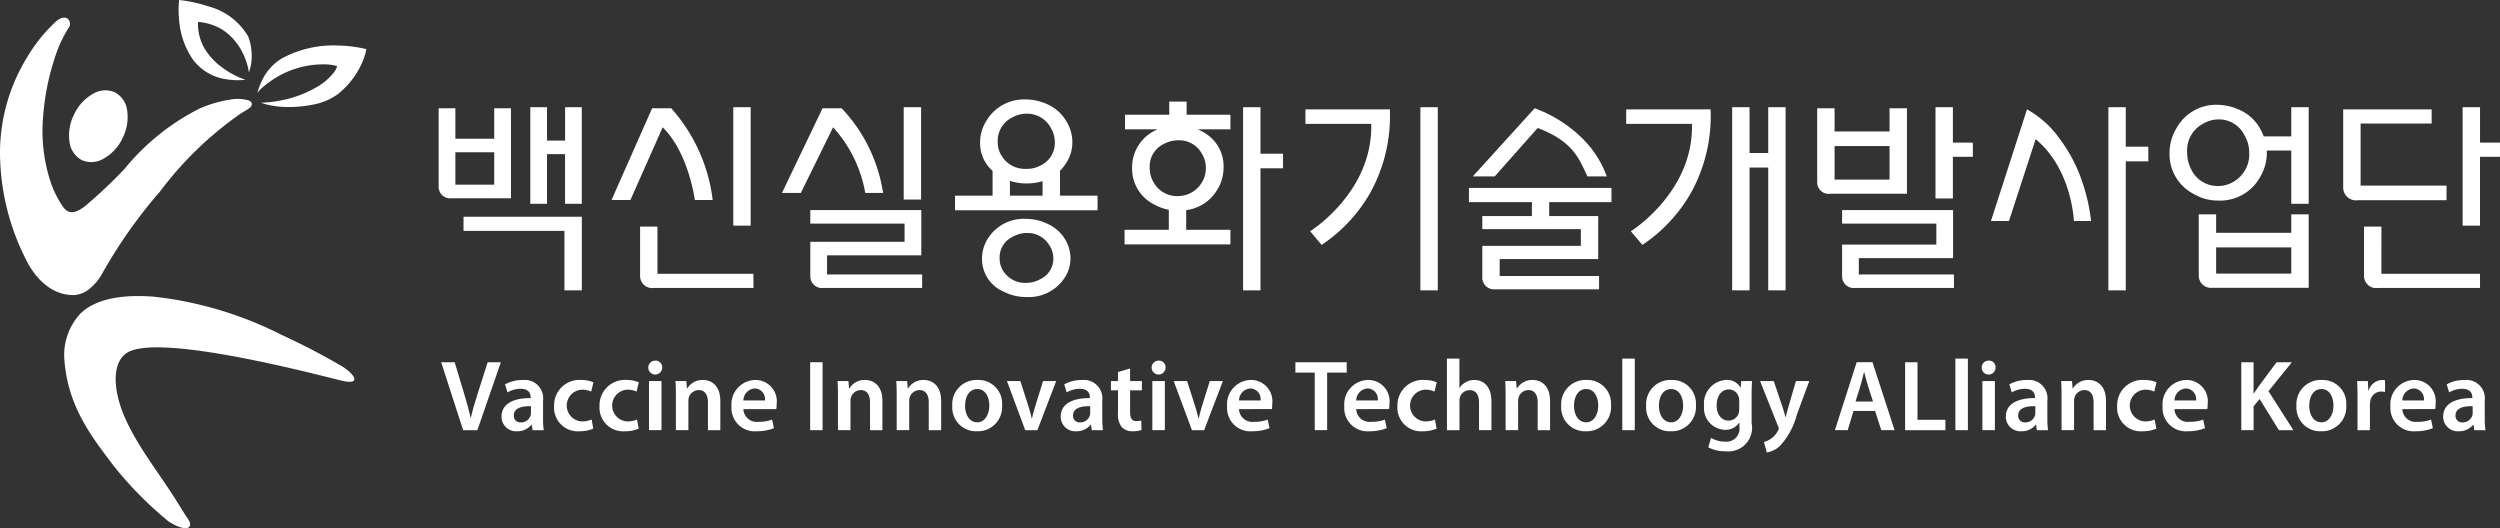 <svg xmlns="http://www.w3.org/2000/svg" xmlns:xlink="http://www.w3.org/1999/xlink" width="242.222" height="51.17" viewBox="0 0 242.222 51.17">
  <rect x="0" y="0" width="242.222" height="51.17" fill="#333333" stroke="none"/>
  <defs>
    <clipPath id="clip-path">
      <rect id="사각형_47732" data-name="사각형 47732" width="242.222" height="51.17" transform="translate(0 0)" fill="none"/>
    </clipPath>
  </defs>
  <g id="그룹_16161" data-name="그룹 16161" transform="translate(0 0)" clip-path="url(#clip-path)">
    <path id="패스_514" data-name="패스 514" d="M44.874,41.679,42.745,35.1h1.309l.9,2.988c.254.83.469,1.6.645,2.4h.019c.176-.782.41-1.582.674-2.383l.957-3.008h1.279l-2.275,6.582Z" fill="#fff"/>
    <path id="패스_515" data-name="패스 515" d="M52.615,40.537a7.607,7.607,0,0,0,.068,1.142H51.6l-.078-.527h-.029a1.767,1.767,0,0,1-1.406.635,1.413,1.413,0,0,1-1.495-1.416c0-1.2,1.065-1.807,2.823-1.8V38.5c0-.313-.127-.83-.967-.83a2.517,2.517,0,0,0-1.279.351l-.235-.781a3.425,3.425,0,0,1,1.719-.42,1.779,1.779,0,0,1,1.963,2Zm-1.172-1.182c-.85-.02-1.66.166-1.66.889a.63.63,0,0,0,.683.683.972.972,0,0,0,.938-.654.876.876,0,0,0,.039-.264Z" fill="#fff"/>
    <path id="패스_516" data-name="패스 516" d="M57.485,41.532a3.449,3.449,0,0,1-1.348.254,2.292,2.292,0,0,1-2.451-2.432,2.459,2.459,0,0,1,2.647-2.539,3,3,0,0,1,1.162.225l-.215.9a2.116,2.116,0,0,0-.908-.185,1.54,1.54,0,0,0,0,3.076,2.339,2.339,0,0,0,.947-.186Z" fill="#fff"/>
    <path id="패스_517" data-name="패스 517" d="M61.887,41.532a3.459,3.459,0,0,1-1.349.254,2.292,2.292,0,0,1-2.451-2.432,2.46,2.46,0,0,1,2.648-2.539,2.994,2.994,0,0,1,1.161.225l-.215.9a2.116,2.116,0,0,0-.908-.185,1.54,1.54,0,0,0,0,3.076,2.345,2.345,0,0,0,.948-.186Z" fill="#fff"/>
    <path id="패스_518" data-name="패스 518" d="M64.159,35.594a.674.674,0,1,1-.674-.654.637.637,0,0,1,.674.654M62.88,36.922h1.211v4.756H62.88Z" fill="#fff"/>
    <path id="패스_519" data-name="패스 519" d="M65.486,38.339c0-.547-.01-1.006-.039-1.416H66.5l.058.713h.03a1.714,1.714,0,0,1,1.513-.821c.83,0,1.69.538,1.69,2.041v2.823h-1.2V38.993c0-.683-.253-1.2-.908-1.2a1.008,1.008,0,0,0-.937.7,1.229,1.229,0,0,0-.049.391v2.793H65.486Z" fill="#fff"/>
    <path id="패스_520" data-name="패스 520" d="M72.025,39.638a1.292,1.292,0,0,0,1.465,1.23,3.563,3.563,0,0,0,1.318-.215l.176.831a4.458,4.458,0,0,1-1.66.3,2.257,2.257,0,0,1-2.451-2.412A2.355,2.355,0,0,1,73.2,36.816a2.062,2.062,0,0,1,2.051,2.314,3.018,3.018,0,0,1-.039.508Zm2.09-.84a1.023,1.023,0,0,0-.986-1.162,1.175,1.175,0,0,0-1.1,1.162Z" fill="#fff"/>
    <rect id="사각형_47726" data-name="사각형 47726" width="1.201" height="6.582" transform="translate(78.496 35.096)" fill="#fff"/>
    <path id="패스_521" data-name="패스 521" d="M81.189,38.339c0-.547-.01-1.006-.039-1.416h1.055l.058.713h.03a1.714,1.714,0,0,1,1.513-.821c.83,0,1.69.538,1.69,2.041v2.823h-1.2V38.993c0-.683-.253-1.2-.908-1.2a1.008,1.008,0,0,0-.937.7,1.229,1.229,0,0,0-.049.391v2.793H81.189Z" fill="#fff"/>
    <path id="패스_522" data-name="패스 522" d="M86.879,38.339c0-.547-.01-1.006-.039-1.416h1.055l.058.713h.03a1.714,1.714,0,0,1,1.513-.821c.83,0,1.69.538,1.69,2.041v2.823h-1.2V38.993c0-.683-.253-1.2-.908-1.2a1.008,1.008,0,0,0-.937.7,1.229,1.229,0,0,0-.049.391v2.793H86.879Z" fill="#fff"/>
    <path id="패스_523" data-name="패스 523" d="M97.091,39.257a2.355,2.355,0,0,1-2.441,2.529,2.3,2.3,0,0,1-2.383-2.451,2.348,2.348,0,0,1,2.461-2.519,2.281,2.281,0,0,1,2.363,2.441m-3.584.049c0,.918.449,1.611,1.182,1.611.683,0,1.162-.674,1.162-1.631,0-.742-.332-1.591-1.153-1.591-.849,0-1.191.82-1.191,1.611" fill="#fff"/>
    <path id="패스_524" data-name="패스 524" d="M98.864,36.923l.771,2.412c.137.42.235.8.323,1.192h.029c.088-.391.195-.762.322-1.192l.752-2.412h1.27l-1.817,4.756H99.333l-1.768-4.756Z" fill="#fff"/>
    <path id="패스_525" data-name="패스 525" d="M106.8,40.537a7.606,7.606,0,0,0,.068,1.142h-1.084l-.078-.527h-.029a1.767,1.767,0,0,1-1.406.635,1.413,1.413,0,0,1-1.5-1.416c0-1.2,1.065-1.807,2.823-1.8V38.5c0-.313-.127-.83-.967-.83a2.517,2.517,0,0,0-1.279.351l-.235-.781a3.425,3.425,0,0,1,1.719-.42,1.779,1.779,0,0,1,1.963,2Zm-1.172-1.182c-.85-.02-1.66.166-1.66.889a.63.63,0,0,0,.683.683.972.972,0,0,0,.938-.654.875.875,0,0,0,.039-.264Z" fill="#fff"/>
    <path id="패스_526" data-name="패스 526" d="M109.493,35.7v1.221h1.143v.9h-1.143v2.1c0,.576.156.879.615.879a1.483,1.483,0,0,0,.469-.059l.02.918a2.606,2.606,0,0,1-.87.127,1.4,1.4,0,0,1-1.035-.4,1.9,1.9,0,0,1-.371-1.329V37.821h-.683v-.9h.683v-.879Z" fill="#fff"/>
    <path id="패스_527" data-name="패스 527" d="M112.928,35.594a.674.674,0,1,1-.673-.654.636.636,0,0,1,.673.654m-1.279,1.328h1.211v4.756h-1.211Z" fill="#fff"/>
    <path id="패스_528" data-name="패스 528" d="M115.017,36.923l.771,2.412c.137.42.235.8.323,1.192h.029c.088-.391.195-.762.322-1.192l.752-2.412h1.27l-1.817,4.756h-1.181l-1.768-4.756Z" fill="#fff"/>
    <path id="패스_529" data-name="패스 529" d="M120.044,39.638a1.292,1.292,0,0,0,1.465,1.23,3.563,3.563,0,0,0,1.318-.215l.176.831a4.458,4.458,0,0,1-1.66.3,2.257,2.257,0,0,1-2.451-2.412,2.355,2.355,0,0,1,2.324-2.558,2.062,2.062,0,0,1,2.051,2.314,3.017,3.017,0,0,1-.039.508Zm2.09-.84a1.023,1.023,0,0,0-.986-1.162,1.175,1.175,0,0,0-1.1,1.162Z" fill="#fff"/>
    <path id="패스_530" data-name="패스 530" d="M127.384,36.1h-1.875V35.1h4.971V36.1h-1.895v5.576h-1.2Z" fill="#fff"/>
    <path id="패스_531" data-name="패스 531" d="M131.4,39.638a1.292,1.292,0,0,0,1.465,1.23,3.563,3.563,0,0,0,1.318-.215l.176.831a4.458,4.458,0,0,1-1.66.3,2.257,2.257,0,0,1-2.451-2.412,2.355,2.355,0,0,1,2.324-2.558,2.062,2.062,0,0,1,2.051,2.314,3.018,3.018,0,0,1-.039.508Zm2.09-.84a1.023,1.023,0,0,0-.986-1.162,1.175,1.175,0,0,0-1.1,1.162Z" fill="#fff"/>
    <path id="패스_532" data-name="패스 532" d="M139.194,41.532a3.449,3.449,0,0,1-1.348.254,2.292,2.292,0,0,1-2.451-2.432,2.459,2.459,0,0,1,2.647-2.539,3,3,0,0,1,1.162.225l-.215.9a2.112,2.112,0,0,0-.908-.185,1.54,1.54,0,0,0,0,3.076,2.339,2.339,0,0,0,.947-.186Z" fill="#fff"/>
    <path id="패스_533" data-name="패스 533" d="M140.187,34.745H141.4v2.832h.02a1.6,1.6,0,0,1,.6-.547,1.63,1.63,0,0,1,.821-.215c.81,0,1.66.537,1.66,2.061v2.8h-1.2V39.013c0-.694-.254-1.211-.918-1.211a.98.98,0,0,0-.928.673,1.017,1.017,0,0,0-.049.362v2.842h-1.211Z" fill="#fff"/>
    <path id="패스_534" data-name="패스 534" d="M145.877,38.339c0-.547-.01-1.006-.039-1.416h1.055l.058.713h.029a1.717,1.717,0,0,1,1.514-.821c.83,0,1.69.538,1.69,2.041v2.823h-1.2V38.993c0-.683-.254-1.2-.908-1.2a1.008,1.008,0,0,0-.937.7,1.229,1.229,0,0,0-.049.391v2.793h-1.211Z" fill="#fff"/>
    <path id="패스_535" data-name="패스 535" d="M156.089,39.257a2.355,2.355,0,0,1-2.441,2.529,2.3,2.3,0,0,1-2.383-2.451,2.348,2.348,0,0,1,2.461-2.519,2.281,2.281,0,0,1,2.363,2.441m-3.584.049c0,.918.449,1.611,1.182,1.611.683,0,1.162-.674,1.162-1.631,0-.742-.332-1.591-1.153-1.591-.849,0-1.191.82-1.191,1.611" fill="#fff"/>
    <rect id="사각형_47727" data-name="사각형 47727" width="1.211" height="6.934" transform="translate(157.18 34.745)" fill="#fff"/>
    <path id="패스_536" data-name="패스 536" d="M164.316,39.257a2.355,2.355,0,0,1-2.441,2.529,2.3,2.3,0,0,1-2.383-2.451,2.348,2.348,0,0,1,2.461-2.519,2.281,2.281,0,0,1,2.363,2.441m-3.584.049c0,.918.449,1.611,1.182,1.611.683,0,1.162-.674,1.162-1.631,0-.742-.332-1.591-1.153-1.591-.849,0-1.191.82-1.191,1.611" fill="#fff"/>
    <path id="패스_537" data-name="패스 537" d="M169.712,40.985a2.292,2.292,0,0,1-2.539,2.735,3.358,3.358,0,0,1-1.659-.381l.263-.908a2.876,2.876,0,0,0,1.386.361,1.264,1.264,0,0,0,1.368-1.436v-.41h-.019a1.608,1.608,0,0,1-1.388.7,2.109,2.109,0,0,1-2.02-2.324,2.277,2.277,0,0,1,2.158-2.51,1.5,1.5,0,0,1,1.377.742h.019l.048-.634h1.045c-.019.322-.039.713-.039,1.367Zm-1.2-2.158a1.214,1.214,0,0,0-.039-.322,1,1,0,0,0-.978-.772c-.673,0-1.171.586-1.171,1.553,0,.811.41,1.465,1.162,1.465a1.023,1.023,0,0,0,.976-.723,2.024,2.024,0,0,0,.05-.43Z" fill="#fff"/>
    <path id="패스_538" data-name="패스 538" d="M171.858,36.923l.859,2.549c.1.293.2.654.264.928h.029c.078-.274.166-.625.254-.938l.742-2.539h1.29L174.1,40.165a7.127,7.127,0,0,1-1.66,3.057,2.415,2.415,0,0,1-1.26.615l-.273-1.016a2.037,2.037,0,0,0,.7-.332,2.09,2.09,0,0,0,.654-.752.476.476,0,0,0,.078-.214.5.5,0,0,0-.068-.235l-1.738-4.365Z" fill="#fff"/>
    <path id="패스_539" data-name="패스 539" d="M179.588,39.813l-.566,1.865h-1.24l2.109-6.582h1.533l2.139,6.582h-1.289l-.6-1.865Zm1.885-.908-.518-1.621c-.127-.4-.234-.85-.332-1.231H180.6c-.1.381-.2.84-.313,1.231l-.507,1.621Z" fill="#fff"/>
    <path id="패스_540" data-name="패스 540" d="M184.585,35.1h1.2v5.576h2.705v1.006h-3.906Z" fill="#fff"/>
    <rect id="사각형_47728" data-name="사각형 47728" width="1.211" height="6.934" transform="translate(189.455 34.745)" fill="#fff"/>
    <path id="패스_541" data-name="패스 541" d="M193.349,35.594a.674.674,0,1,1-.673-.654.636.636,0,0,1,.673.654m-1.279,1.328h1.211v4.756H192.07Z" fill="#fff"/>
    <path id="패스_542" data-name="패스 542" d="M198.367,40.537a7.608,7.608,0,0,0,.068,1.142h-1.084l-.078-.527h-.029a1.767,1.767,0,0,1-1.406.635,1.413,1.413,0,0,1-1.495-1.416c0-1.2,1.065-1.807,2.823-1.8V38.5c0-.313-.127-.83-.967-.83a2.517,2.517,0,0,0-1.279.351l-.235-.781a3.425,3.425,0,0,1,1.719-.42,1.779,1.779,0,0,1,1.963,2ZM197.2,39.355c-.85-.02-1.66.166-1.66.889a.63.63,0,0,0,.683.683.972.972,0,0,0,.938-.654.876.876,0,0,0,.039-.264Z" fill="#fff"/>
    <path id="패스_543" data-name="패스 543" d="M199.741,38.339c0-.547-.01-1.006-.039-1.416h1.055l.058.713h.03a1.714,1.714,0,0,1,1.513-.821c.83,0,1.69.538,1.69,2.041v2.823h-1.2V38.993c0-.683-.253-1.2-.908-1.2a1.008,1.008,0,0,0-.937.7,1.229,1.229,0,0,0-.049.391v2.793h-1.211Z" fill="#fff"/>
    <path id="패스_544" data-name="패스 544" d="M208.928,41.532a3.459,3.459,0,0,1-1.349.254,2.292,2.292,0,0,1-2.451-2.432,2.459,2.459,0,0,1,2.647-2.539,3.008,3.008,0,0,1,1.163.225l-.215.9a2.122,2.122,0,0,0-.909-.185,1.54,1.54,0,0,0,0,3.076,2.349,2.349,0,0,0,.948-.186Z" fill="#fff"/>
    <path id="패스_545" data-name="패스 545" d="M210.682,39.638a1.292,1.292,0,0,0,1.465,1.23,3.563,3.563,0,0,0,1.318-.215l.176.831a4.458,4.458,0,0,1-1.66.3,2.257,2.257,0,0,1-2.451-2.412,2.355,2.355,0,0,1,2.324-2.558A2.062,2.062,0,0,1,213.9,39.13a3.018,3.018,0,0,1-.039.508Zm2.09-.84a1.023,1.023,0,0,0-.986-1.162,1.176,1.176,0,0,0-1.1,1.162Z" fill="#fff"/>
    <path id="패스_546" data-name="패스 546" d="M217.153,35.1h1.191v3.027h.03c.156-.254.322-.488.478-.713l1.719-2.314h1.484l-2.265,2.8,2.412,3.779H220.8l-1.866-3.018-.586.7v2.314h-1.191Z" fill="#fff"/>
    <path id="패스_547" data-name="패스 547" d="M227.325,39.257a2.355,2.355,0,0,1-2.441,2.529,2.3,2.3,0,0,1-2.383-2.451,2.348,2.348,0,0,1,2.461-2.519,2.281,2.281,0,0,1,2.363,2.441m-3.584.049c0,.918.449,1.611,1.182,1.611.683,0,1.162-.674,1.162-1.631,0-.742-.332-1.591-1.153-1.591-.849,0-1.191.82-1.191,1.611" fill="#fff"/>
    <path id="패스_548" data-name="패스 548" d="M228.416,38.456c0-.645-.01-1.1-.039-1.533h1.045l.039.908h.039a1.418,1.418,0,0,1,1.3-1.016,1.235,1.235,0,0,1,.283.03v1.132a1.71,1.71,0,0,0-.352-.039,1.06,1.06,0,0,0-1.074.909,2.1,2.1,0,0,0-.039.371v2.461h-1.2Z" fill="#fff"/>
    <path id="패스_549" data-name="패스 549" d="M232.759,39.638a1.292,1.292,0,0,0,1.465,1.23,3.563,3.563,0,0,0,1.318-.215l.176.831a4.458,4.458,0,0,1-1.66.3,2.257,2.257,0,0,1-2.451-2.412,2.355,2.355,0,0,1,2.324-2.558,2.062,2.062,0,0,1,2.051,2.314,3.016,3.016,0,0,1-.039.508Zm2.09-.84a1.023,1.023,0,0,0-.986-1.162,1.175,1.175,0,0,0-1.1,1.162Z" fill="#fff"/>
    <path id="패스_550" data-name="패스 550" d="M240.745,40.537a7.607,7.607,0,0,0,.068,1.142h-1.084l-.078-.527h-.029a1.767,1.767,0,0,1-1.406.635,1.413,1.413,0,0,1-1.5-1.416c0-1.2,1.065-1.807,2.823-1.8V38.5c0-.313-.127-.83-.967-.83a2.517,2.517,0,0,0-1.279.351l-.235-.781a3.425,3.425,0,0,1,1.719-.42,1.779,1.779,0,0,1,1.963,2Zm-1.172-1.182c-.85-.02-1.66.166-1.66.889a.63.63,0,0,0,.683.683.972.972,0,0,0,.938-.654.875.875,0,0,0,.039-.264Z" fill="#fff"/>
    <path id="패스_551" data-name="패스 551" d="M54.751,13.623H53V10.388H51.381v9.361H53V14.934h1.747v4.815h1.622V10.388H54.751Z" fill="#fff"/>
    <path id="패스_552" data-name="패스 552" d="M44.911,22.37h9.777v5.762h1.685V21H44.911Z" fill="#fff"/>
    <path id="패스_553" data-name="패스 553" d="M49.508,10.492H47.886v2.949H44.121V10.492H42.5v7.573a1.116,1.116,0,0,0,1.269,1.143h5.741Zm-1.622,7.4H44.121V14.751h3.765Z" fill="#fff"/>
    <path id="패스_554" data-name="패스 554" d="M63.7,21.954H62.018v4.805A1.174,1.174,0,0,0,63.37,27.9H73V26.531H63.7Z" fill="#fff"/>
    <rect id="사각형_47729" data-name="사각형 47729" width="1.685" height="11.473" transform="translate(71.047 10.388)" fill="#fff"/>
    <path id="패스_555" data-name="패스 555" d="M67.323,19.375h1.726a16.257,16.257,0,0,0-4.014-8.883H63.183l-3.931,8.883h1.83l3.124-7.042c2.522,2.466,3.117,7.042,3.117,7.042" fill="#fff"/>
    <path id="패스_556" data-name="패스 556" d="M83.835,18.692h1.727a15.252,15.252,0,0,0-4.015-8.2H79.695l-3.931,8.2h1.83l3.125-6.36a12.708,12.708,0,0,1,3.116,6.36" fill="#fff"/>
    <path id="패스_557" data-name="패스 557" d="M80.132,24.742h9.132V20.353H78.51v1.31h9.132v1.768H78.51V26.8a1.129,1.129,0,0,0,1.268,1.1h9.569V26.593H80.132Z" fill="#fff"/>
    <rect id="사각형_47730" data-name="사각형 47730" width="1.685" height="8.945" transform="translate(87.559 10.388)" fill="#fff"/>
    <path id="패스_558" data-name="패스 558" d="M101.574,21.725a4.831,4.831,0,0,0-2.142-.52,4.123,4.123,0,0,0-3.724,1.914,3.61,3.61,0,0,0-.562,1.914,3.44,3.44,0,0,0,2.143,3.245,4.725,4.725,0,0,0,2.143.5,4.148,4.148,0,0,0,3.723-1.872,3.394,3.394,0,0,0,.562-1.872,3.6,3.6,0,0,0-.562-1.914,3.736,3.736,0,0,0-1.581-1.394m-.837,5.35a2.689,2.689,0,0,1-1.295.329,2.5,2.5,0,0,1-2.255-1.175,2.274,2.274,0,0,1-.335-1.2,2.209,2.209,0,0,1,1.3-2.105,2.7,2.7,0,0,1,1.295-.35,2.468,2.468,0,0,1,2.255,1.238,2.276,2.276,0,0,1,.356,1.217,2.2,2.2,0,0,1-1.316,2.042" fill="#fff"/>
    <path id="패스_559" data-name="패스 559" d="M102.7,16.549a4.467,4.467,0,0,0,.6-.752,3.659,3.659,0,0,0,.6-2.018,3.863,3.863,0,0,0-.6-2.059,3.965,3.965,0,0,0-1.622-1.519,4.993,4.993,0,0,0-2.247-.562,4.225,4.225,0,0,0-3.869,2.081,3.863,3.863,0,0,0-.6,2.059,3.538,3.538,0,0,0,1.207,2.774v2.406h-3.64v1.415h13.813V18.959H102.7Zm-4.639-5.16a2.823,2.823,0,0,1,1.373-.377,2.627,2.627,0,0,1,2.392,1.4,2.747,2.747,0,0,1,.375,1.358,2.4,2.4,0,0,1-1.373,2.255,2.673,2.673,0,0,1-1.394.335,2.627,2.627,0,0,1-2.392-1.274,2.387,2.387,0,0,1-.375-1.316,2.518,2.518,0,0,1,1.394-2.38m2.954,7.57H97.851V17.522a4.959,4.959,0,0,0,1.581.251,5.394,5.394,0,0,0,1.581-.22Z" fill="#fff"/>
    <path id="패스_560" data-name="패스 560" d="M114.971,9.847h-1.685v1.269H109v1.415h3.162a3.984,3.984,0,0,0-2.476,3.723,3.871,3.871,0,0,0,2.226,3.6,4.8,4.8,0,0,0,1.332.475v1.938h-4.286v1.415h10.256V22.266H114.93V20.359a4.088,4.088,0,0,0,3.037-2.024,4,4,0,0,0,.582-2.081,3.729,3.729,0,0,0-1.664-3.266,5.049,5.049,0,0,0-.832-.457h3.162V11.116h-4.244Zm1.5,5.076A2.718,2.718,0,0,1,114.139,19a2.612,2.612,0,0,1-2.392-1.373,2.732,2.732,0,0,1-.354-1.373,2.409,2.409,0,0,1,1.373-2.309,2.971,2.971,0,0,1,1.373-.353,2.518,2.518,0,0,1,2.33,1.331" fill="#fff"/>
    <path id="패스_561" data-name="패스 561" d="M122.127,10.388h-1.685V28.133h1.685V16.306h2.184V14.892h-2.184Z" fill="#fff"/>
    <rect id="사각형_47731" data-name="사각형 47731" width="1.685" height="17.745" transform="translate(137.62 10.387)" fill="#fff"/>
    <path id="패스_562" data-name="패스 562" d="M142.324,19.583h6.1v1.352h-4.805V22.2h9.548v1.623h-9.548v3a1.142,1.142,0,0,0,1.269,1.207H154.93v-1.29H145.3V25.1h9.548V20.935H150.1V19.583h6.033V18.21H142.324Z" fill="#fff"/>
    <path id="패스_563" data-name="패스 563" d="M148.983,12.4c3.47,1.305,4.019,3.013,4.824,4.691h1.872c-1.773-4.95-6.99-6.6-6.99-6.6l-5.991,6.6h2.122Z" fill="#fff"/>
    <path id="패스_564" data-name="패스 564" d="M171.322,14.822h-1.81V10.388h-1.685V28.133h1.685v-11.9h1.81v11.9h1.685V10.388h-1.685Z" fill="#fff"/>
    <path id="패스_565" data-name="패스 565" d="M180.1,25.012h9.132v-4.66H178.478v1.311h9.133V23.7h-9.133v3.1a1.13,1.13,0,0,0,1.269,1.1h9.569V26.593H180.1Z" fill="#fff"/>
    <path id="패스_566" data-name="패스 566" d="M189.213,10.388h-1.685v8.841h1.685V15.191h1.935V13.818h-1.935Z" fill="#fff"/>
    <path id="패스_567" data-name="패스 567" d="M184.761,10.492h-1.685v2.246H177.75V10.492h-1.685v7.159a1.109,1.109,0,0,0,1.269,1.12h7.427ZM183.076,17.4h-5.325V14.153h5.325Z" fill="#fff"/>
    <path id="패스_568" data-name="패스 568" d="M199.544,13.427a9.464,9.464,0,0,0-3.152-2.831L192.9,21.415h1.747l2.584-7.932c3.53,2.908,3.705,7.932,3.705,7.932H202.6a17.335,17.335,0,0,0-.8-3.633,14.731,14.731,0,0,0-2.255-4.355" fill="#fff"/>
    <path id="패스_569" data-name="패스 569" d="M205.963,10.388h-1.685V28.133h1.685v-12.5h2.184V14.213h-2.184Z" fill="#fff"/>
    <path id="패스_570" data-name="패스 570" d="M222,13.217h-2.67a5.156,5.156,0,0,0-.325-.707A4.206,4.206,0,0,0,217.3,10.8a5.39,5.39,0,0,0-2.392-.645,4.382,4.382,0,0,0-4.078,2.351,4.509,4.509,0,0,0-.624,2.288,4.319,4.319,0,0,0,2.33,3.994,4.619,4.619,0,0,0,2.372.645,4.434,4.434,0,0,0,4.1-2.33,4.547,4.547,0,0,0,.624-2.309c0-.07-.006-.139-.01-.208H222v5.159h1.685V10.388H222Zm-5.658,4.431a2.875,2.875,0,0,1-1.435.374A2.817,2.817,0,0,1,212.35,16.5a3.474,3.474,0,0,1-.437-1.706,2.91,2.91,0,0,1,1.581-2.829,2.952,2.952,0,0,1,1.415-.395,2.753,2.753,0,0,1,2.558,1.539,3.311,3.311,0,0,1,.458,1.685,3.063,3.063,0,0,1-1.581,2.85" fill="#fff"/>
    <path id="패스_571" data-name="패스 571" d="M222,22.557h-7.281V20.768h-1.685v5.97a1.179,1.179,0,0,0,1.31,1.145h9.341V20.768H222Zm0,3.953h-7.281V23.972H222Z" fill="#fff"/>
    <path id="패스_572" data-name="패스 572" d="M240.287,13.818v-3.43H238.6V21.861h1.685v-6.67h1.935V13.818Z" fill="#fff"/>
    <path id="패스_573" data-name="패스 573" d="M230.734,21.954h-1.685v4.805A1.174,1.174,0,0,0,230.4,27.9h9.886V26.531h-9.553Z" fill="#fff"/>
    <path id="패스_574" data-name="패스 574" d="M237.041,17.981h-8.325V11.969H235.6V10.6h-8.57v7.593a1.231,1.231,0,0,0,1.393,1.207h8.617Z" fill="#fff"/>
    <path id="패스_575" data-name="패스 575" d="M126.483,10.6V12h6.373c.178,6.618-5.919,10.407-5.919,10.407l1.113,1.322a15.017,15.017,0,0,0,4.711-5.047,15.382,15.382,0,0,0,1.9-8.086Z" fill="#fff"/>
    <path id="패스_576" data-name="패스 576" d="M157.559,10.6V12h6.373c.178,6.618-5.919,10.407-5.919,10.407l1.113,1.322a15.017,15.017,0,0,0,4.711-5.047,15.382,15.382,0,0,0,1.9-8.086Z" fill="#fff"/>
    <path id="패스_577" data-name="패스 577" d="M11.88,13.377a4.471,4.471,0,0,1-1.823,1.985,2.31,2.31,0,0,1-2.132.149,2.311,2.311,0,0,1-1.191-1.773,4.475,4.475,0,0,1,.447-2.659A4.476,4.476,0,0,1,9,9.094a2.313,2.313,0,0,1,2.132-.149,2.311,2.311,0,0,1,1.191,1.774,4.473,4.473,0,0,1-.447,2.658" fill="#fff"/>
    <path id="패스_578" data-name="패스 578" d="M5.294,2.2a15.583,15.583,0,0,0-2.649,3.32A17.7,17.7,0,0,0,0,14.826,23.089,23.089,0,0,0,2.73,25.558c1.731,3.031,3.877,3.031,4.437,3.031a2.591,2.591,0,0,0,1.6-.689,4.788,4.788,0,0,0,1.1-1.334,47.827,47.827,0,0,1,5.645-8.023,34.156,34.156,0,0,1,7.8-7.535c.743-.452.961-.56,1.034-.739a.435.435,0,0,0,.037-.287c-.03-.1-.118-.188-.316-.261a3.81,3.81,0,0,0-1.692-.081,11.767,11.767,0,0,0-3.012.865,22.278,22.278,0,0,0-7.3,5.865,46.457,46.457,0,0,1-3.878,3.648c-.915.669-1.522.745-2.031.083a9.682,9.682,0,0,1-1.412-2.992,15.889,15.889,0,0,1-.567-5.775A23.622,23.622,0,0,1,5.321,5.572,12.35,12.35,0,0,1,6.6,2.766.666.666,0,0,0,6.54,1.8c-.263-.176-.724-.126-1.246.4" fill="#fff"/>
    <path id="패스_579" data-name="패스 579" d="M24.919,9.111a5.781,5.781,0,0,1,.463-1.3A4.925,4.925,0,0,1,27.3,5.664a10.467,10.467,0,0,1,5.477-1.251,12.693,12.693,0,0,1,2.719.346,5.947,5.947,0,0,1-.478,1.455,7.968,7.968,0,0,1-2.275,2.9,5.856,5.856,0,0,1-2.433,1.024,11.617,11.617,0,0,1-2.695.226,8.555,8.555,0,0,1-1.714-.227,4.661,4.661,0,0,1-.619-.187,10.788,10.788,0,0,0,1.737-.183,10.919,10.919,0,0,0,3.6-1.29,5.669,5.669,0,0,0,1.729-1.455,1.69,1.69,0,0,0,.316-.617A4.275,4.275,0,0,0,31.5,6.237a8.847,8.847,0,0,0-5.42,1.725c-.649.463-1.129.922-1.161,1.149" fill="#fff"/>
    <path id="패스_580" data-name="패스 580" d="M23.791,7.724a6.4,6.4,0,0,1-1.863-.045,4.881,4.881,0,0,1-3.213-1.873A7.757,7.757,0,0,1,17.36,1.989,9.6,9.6,0,0,1,17.353,0a13.509,13.509,0,0,1,2.806.609,6.322,6.322,0,0,1,3.892,2.932,4.89,4.89,0,0,1,.307,1.343,4.658,4.658,0,0,1-.24,2.132,5.916,5.916,0,0,0-.236-.988,6.147,6.147,0,0,0-1.057-1.987,5.252,5.252,0,0,0-1.4-1.239,5.333,5.333,0,0,0-2.23-.678,3.286,3.286,0,0,0,.015.739,4.937,4.937,0,0,0,.559,1.756,6.194,6.194,0,0,0,1.738,1.9,7.684,7.684,0,0,0,2.287,1.208" fill="#fff"/>
    <path id="패스_581" data-name="패스 581" d="M10.962,45.068c-2.117-2.8-4.372-5.677-4.721-10.161A5.913,5.913,0,0,1,7.728,30.45c1.63-1.687,4.668-1.912,7.216-1.7a36.1,36.1,0,0,1,12.369,3.71,66.425,66.425,0,0,1,5.99,3.13c1.326.932,1.514,1.716-.27,1.275-3.08-.761-17-4.4-20.486-2.814-1.683.765-1.694,3.485-.5,6.285,1.277,2.992,3.543,5.692,5.361,8.688.878,1.447,1.014,1.415,1.009,1.825s-.714.547-2.081-.326a35.6,35.6,0,0,1-5.374-5.454" fill="#fff"/>
  </g>
</svg>
